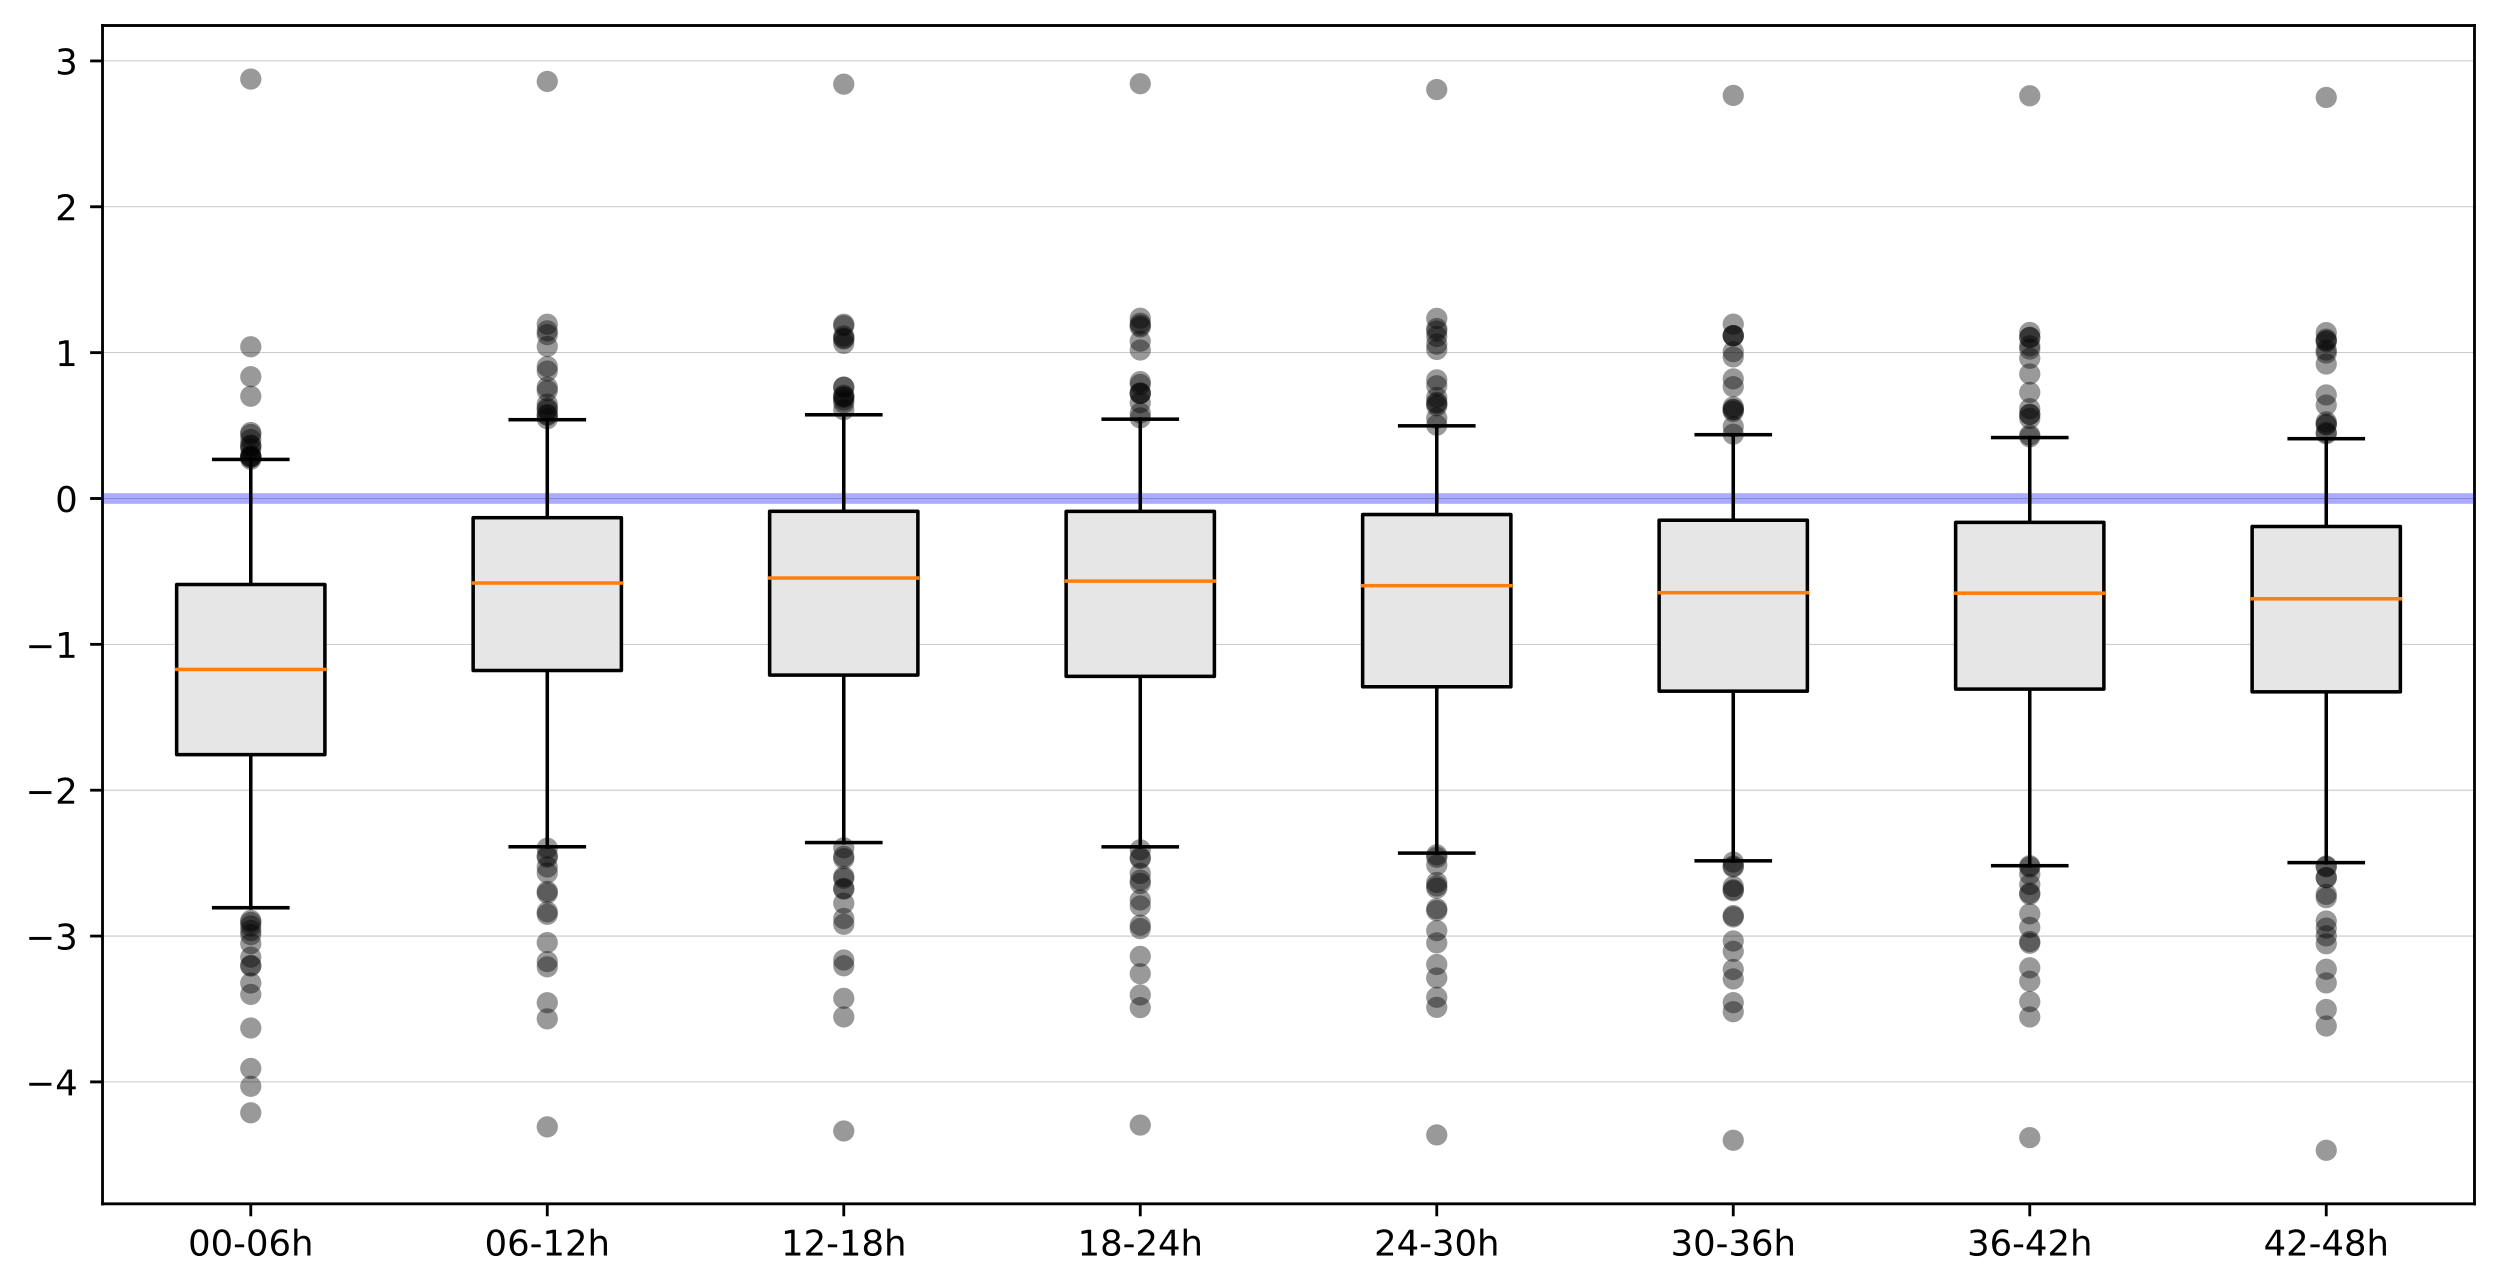 <?xml version="1.0" encoding="utf-8" standalone="no"?>
<!DOCTYPE svg PUBLIC "-//W3C//DTD SVG 1.1//EN"
  "http://www.w3.org/Graphics/SVG/1.1/DTD/svg11.dtd">
<!-- Created with matplotlib (https://matplotlib.org/) -->
<svg height="363.718pt" version="1.1" viewBox="0 0 705.742 363.718" width="705.742pt" xmlns="http://www.w3.org/2000/svg" xmlns:xlink="http://www.w3.org/1999/xlink">
 <defs>
  <style type="text/css">
*{stroke-linecap:butt;stroke-linejoin:round;}
  </style>
 </defs>
 <g id="figure_1">
  <g id="patch_1">
   <path d="M 0 363.718 
L 705.742 363.718 
L 705.742 0 
L 0 0 
z
" style="fill:#ffffff;"/>
  </g>
  <g id="axes_1">
   <g id="patch_2">
    <path d="M 28.942 339.84 
L 698.542 339.84 
L 698.542 7.2 
L 28.942 7.2 
z
" style="fill:#ffffff;"/>
   </g>
   <g id="matplotlib.axis_1">
    <g id="xtick_1">
     <g id="line2d_1">
      <defs>
       <path d="M 0 0 
L 0 3.5 
" id="mfdd8c2058f" style="stroke:#000000;stroke-width:0.8;"/>
      </defs>
      <g>
       <use style="stroke:#000000;stroke-width:0.8;" x="70.792" xlink:href="#mfdd8c2058f" y="339.84"/>
      </g>
     </g>
     <g id="text_1">
      <!-- 00-06h -->
      <defs>
       <path d="M 31.781 66.406 
Q 24.172 66.406 20.328 58.906 
Q 16.5 51.422 16.5 36.375 
Q 16.5 21.391 20.328 13.891 
Q 24.172 6.391 31.781 6.391 
Q 39.453 6.391 43.281 13.891 
Q 47.125 21.391 47.125 36.375 
Q 47.125 51.422 43.281 58.906 
Q 39.453 66.406 31.781 66.406 
z
M 31.781 74.219 
Q 44.047 74.219 50.516 64.516 
Q 56.984 54.828 56.984 36.375 
Q 56.984 17.969 50.516 8.266 
Q 44.047 -1.422 31.781 -1.422 
Q 19.531 -1.422 13.062 8.266 
Q 6.594 17.969 6.594 36.375 
Q 6.594 54.828 13.062 64.516 
Q 19.531 74.219 31.781 74.219 
z
" id="DejaVuSans-48"/>
       <path d="M 4.891 31.391 
L 31.203 31.391 
L 31.203 23.391 
L 4.891 23.391 
z
" id="DejaVuSans-45"/>
       <path d="M 33.016 40.375 
Q 26.375 40.375 22.484 35.828 
Q 18.609 31.297 18.609 23.391 
Q 18.609 15.531 22.484 10.953 
Q 26.375 6.391 33.016 6.391 
Q 39.656 6.391 43.531 10.953 
Q 47.406 15.531 47.406 23.391 
Q 47.406 31.297 43.531 35.828 
Q 39.656 40.375 33.016 40.375 
z
M 52.594 71.297 
L 52.594 62.312 
Q 48.875 64.062 45.094 64.984 
Q 41.312 65.922 37.594 65.922 
Q 27.828 65.922 22.672 59.328 
Q 17.531 52.734 16.797 39.406 
Q 19.672 43.656 24.016 45.922 
Q 28.375 48.188 33.594 48.188 
Q 44.578 48.188 50.953 41.516 
Q 57.328 34.859 57.328 23.391 
Q 57.328 12.156 50.688 5.359 
Q 44.047 -1.422 33.016 -1.422 
Q 20.359 -1.422 13.672 8.266 
Q 6.984 17.969 6.984 36.375 
Q 6.984 53.656 15.188 63.938 
Q 23.391 74.219 37.203 74.219 
Q 40.922 74.219 44.703 73.484 
Q 48.484 72.75 52.594 71.297 
z
" id="DejaVuSans-54"/>
       <path d="M 54.891 33.016 
L 54.891 0 
L 45.906 0 
L 45.906 32.719 
Q 45.906 40.484 42.875 44.328 
Q 39.844 48.188 33.797 48.188 
Q 26.516 48.188 22.312 43.547 
Q 18.109 38.922 18.109 30.906 
L 18.109 0 
L 9.078 0 
L 9.078 75.984 
L 18.109 75.984 
L 18.109 46.188 
Q 21.344 51.125 25.703 53.562 
Q 30.078 56 35.797 56 
Q 45.219 56 50.047 50.172 
Q 54.891 44.344 54.891 33.016 
z
" id="DejaVuSans-104"/>
      </defs>
      <g transform="translate(53.095 354.438)scale(0.1 -0.1)">
       <use xlink:href="#DejaVuSans-48"/>
       <use x="63.623" xlink:href="#DejaVuSans-48"/>
       <use x="127.246" xlink:href="#DejaVuSans-45"/>
       <use x="163.33" xlink:href="#DejaVuSans-48"/>
       <use x="226.953" xlink:href="#DejaVuSans-54"/>
       <use x="290.576" xlink:href="#DejaVuSans-104"/>
      </g>
     </g>
    </g>
    <g id="xtick_2">
     <g id="line2d_2">
      <g>
       <use style="stroke:#000000;stroke-width:0.8;" x="154.492" xlink:href="#mfdd8c2058f" y="339.84"/>
      </g>
     </g>
     <g id="text_2">
      <!-- 06-12h -->
      <defs>
       <path d="M 12.406 8.297 
L 28.516 8.297 
L 28.516 63.922 
L 10.984 60.406 
L 10.984 69.391 
L 28.422 72.906 
L 38.281 72.906 
L 38.281 8.297 
L 54.391 8.297 
L 54.391 0 
L 12.406 0 
z
" id="DejaVuSans-49"/>
       <path d="M 19.188 8.297 
L 53.609 8.297 
L 53.609 0 
L 7.328 0 
L 7.328 8.297 
Q 12.938 14.109 22.625 23.891 
Q 32.328 33.688 34.812 36.531 
Q 39.547 41.844 41.422 45.531 
Q 43.312 49.219 43.312 52.781 
Q 43.312 58.594 39.234 62.25 
Q 35.156 65.922 28.609 65.922 
Q 23.969 65.922 18.812 64.312 
Q 13.672 62.703 7.812 59.422 
L 7.812 69.391 
Q 13.766 71.781 18.938 73 
Q 24.125 74.219 28.422 74.219 
Q 39.75 74.219 46.484 68.547 
Q 53.219 62.891 53.219 53.422 
Q 53.219 48.922 51.531 44.891 
Q 49.859 40.875 45.406 35.406 
Q 44.188 33.984 37.641 27.219 
Q 31.109 20.453 19.188 8.297 
z
" id="DejaVuSans-50"/>
      </defs>
      <g transform="translate(136.795 354.438)scale(0.1 -0.1)">
       <use xlink:href="#DejaVuSans-48"/>
       <use x="63.623" xlink:href="#DejaVuSans-54"/>
       <use x="127.246" xlink:href="#DejaVuSans-45"/>
       <use x="163.33" xlink:href="#DejaVuSans-49"/>
       <use x="226.953" xlink:href="#DejaVuSans-50"/>
       <use x="290.576" xlink:href="#DejaVuSans-104"/>
      </g>
     </g>
    </g>
    <g id="xtick_3">
     <g id="line2d_3">
      <g>
       <use style="stroke:#000000;stroke-width:0.8;" x="238.192" xlink:href="#mfdd8c2058f" y="339.84"/>
      </g>
     </g>
     <g id="text_3">
      <!-- 12-18h -->
      <defs>
       <path d="M 31.781 34.625 
Q 24.75 34.625 20.719 30.859 
Q 16.703 27.094 16.703 20.516 
Q 16.703 13.922 20.719 10.156 
Q 24.75 6.391 31.781 6.391 
Q 38.812 6.391 42.859 10.172 
Q 46.922 13.969 46.922 20.516 
Q 46.922 27.094 42.891 30.859 
Q 38.875 34.625 31.781 34.625 
z
M 21.922 38.812 
Q 15.578 40.375 12.031 44.719 
Q 8.5 49.078 8.5 55.328 
Q 8.5 64.062 14.719 69.141 
Q 20.953 74.219 31.781 74.219 
Q 42.672 74.219 48.875 69.141 
Q 55.078 64.062 55.078 55.328 
Q 55.078 49.078 51.531 44.719 
Q 48 40.375 41.703 38.812 
Q 48.828 37.156 52.797 32.312 
Q 56.781 27.484 56.781 20.516 
Q 56.781 9.906 50.312 4.234 
Q 43.844 -1.422 31.781 -1.422 
Q 19.734 -1.422 13.25 4.234 
Q 6.781 9.906 6.781 20.516 
Q 6.781 27.484 10.781 32.312 
Q 14.797 37.156 21.922 38.812 
z
M 18.312 54.391 
Q 18.312 48.734 21.844 45.562 
Q 25.391 42.391 31.781 42.391 
Q 38.141 42.391 41.719 45.562 
Q 45.312 48.734 45.312 54.391 
Q 45.312 60.062 41.719 63.234 
Q 38.141 66.406 31.781 66.406 
Q 25.391 66.406 21.844 63.234 
Q 18.312 60.062 18.312 54.391 
z
" id="DejaVuSans-56"/>
      </defs>
      <g transform="translate(220.495 354.438)scale(0.1 -0.1)">
       <use xlink:href="#DejaVuSans-49"/>
       <use x="63.623" xlink:href="#DejaVuSans-50"/>
       <use x="127.246" xlink:href="#DejaVuSans-45"/>
       <use x="163.33" xlink:href="#DejaVuSans-49"/>
       <use x="226.953" xlink:href="#DejaVuSans-56"/>
       <use x="290.576" xlink:href="#DejaVuSans-104"/>
      </g>
     </g>
    </g>
    <g id="xtick_4">
     <g id="line2d_4">
      <g>
       <use style="stroke:#000000;stroke-width:0.8;" x="321.892" xlink:href="#mfdd8c2058f" y="339.84"/>
      </g>
     </g>
     <g id="text_4">
      <!-- 18-24h -->
      <defs>
       <path d="M 37.797 64.312 
L 12.891 25.391 
L 37.797 25.391 
z
M 35.203 72.906 
L 47.609 72.906 
L 47.609 25.391 
L 58.016 25.391 
L 58.016 17.188 
L 47.609 17.188 
L 47.609 0 
L 37.797 0 
L 37.797 17.188 
L 4.891 17.188 
L 4.891 26.703 
z
" id="DejaVuSans-52"/>
      </defs>
      <g transform="translate(304.195 354.438)scale(0.1 -0.1)">
       <use xlink:href="#DejaVuSans-49"/>
       <use x="63.623" xlink:href="#DejaVuSans-56"/>
       <use x="127.246" xlink:href="#DejaVuSans-45"/>
       <use x="163.33" xlink:href="#DejaVuSans-50"/>
       <use x="226.953" xlink:href="#DejaVuSans-52"/>
       <use x="290.576" xlink:href="#DejaVuSans-104"/>
      </g>
     </g>
    </g>
    <g id="xtick_5">
     <g id="line2d_5">
      <g>
       <use style="stroke:#000000;stroke-width:0.8;" x="405.592" xlink:href="#mfdd8c2058f" y="339.84"/>
      </g>
     </g>
     <g id="text_5">
      <!-- 24-30h -->
      <defs>
       <path d="M 40.578 39.312 
Q 47.656 37.797 51.625 33 
Q 55.609 28.219 55.609 21.188 
Q 55.609 10.406 48.188 4.484 
Q 40.766 -1.422 27.094 -1.422 
Q 22.516 -1.422 17.656 -0.516 
Q 12.797 0.391 7.625 2.203 
L 7.625 11.719 
Q 11.719 9.328 16.594 8.109 
Q 21.484 6.891 26.812 6.891 
Q 36.078 6.891 40.938 10.547 
Q 45.797 14.203 45.797 21.188 
Q 45.797 27.641 41.281 31.266 
Q 36.766 34.906 28.719 34.906 
L 20.219 34.906 
L 20.219 43.016 
L 29.109 43.016 
Q 36.375 43.016 40.234 45.922 
Q 44.094 48.828 44.094 54.297 
Q 44.094 59.906 40.109 62.906 
Q 36.141 65.922 28.719 65.922 
Q 24.656 65.922 20.016 65.031 
Q 15.375 64.156 9.812 62.312 
L 9.812 71.094 
Q 15.438 72.656 20.344 73.438 
Q 25.25 74.219 29.594 74.219 
Q 40.828 74.219 47.359 69.109 
Q 53.906 64.016 53.906 55.328 
Q 53.906 49.266 50.438 45.094 
Q 46.969 40.922 40.578 39.312 
z
" id="DejaVuSans-51"/>
      </defs>
      <g transform="translate(387.895 354.438)scale(0.1 -0.1)">
       <use xlink:href="#DejaVuSans-50"/>
       <use x="63.623" xlink:href="#DejaVuSans-52"/>
       <use x="127.246" xlink:href="#DejaVuSans-45"/>
       <use x="163.33" xlink:href="#DejaVuSans-51"/>
       <use x="226.953" xlink:href="#DejaVuSans-48"/>
       <use x="290.576" xlink:href="#DejaVuSans-104"/>
      </g>
     </g>
    </g>
    <g id="xtick_6">
     <g id="line2d_6">
      <g>
       <use style="stroke:#000000;stroke-width:0.8;" x="489.292" xlink:href="#mfdd8c2058f" y="339.84"/>
      </g>
     </g>
     <g id="text_6">
      <!-- 30-36h -->
      <g transform="translate(471.595 354.438)scale(0.1 -0.1)">
       <use xlink:href="#DejaVuSans-51"/>
       <use x="63.623" xlink:href="#DejaVuSans-48"/>
       <use x="127.246" xlink:href="#DejaVuSans-45"/>
       <use x="163.33" xlink:href="#DejaVuSans-51"/>
       <use x="226.953" xlink:href="#DejaVuSans-54"/>
       <use x="290.576" xlink:href="#DejaVuSans-104"/>
      </g>
     </g>
    </g>
    <g id="xtick_7">
     <g id="line2d_7">
      <g>
       <use style="stroke:#000000;stroke-width:0.8;" x="572.992" xlink:href="#mfdd8c2058f" y="339.84"/>
      </g>
     </g>
     <g id="text_7">
      <!-- 36-42h -->
      <g transform="translate(555.295 354.438)scale(0.1 -0.1)">
       <use xlink:href="#DejaVuSans-51"/>
       <use x="63.623" xlink:href="#DejaVuSans-54"/>
       <use x="127.246" xlink:href="#DejaVuSans-45"/>
       <use x="163.33" xlink:href="#DejaVuSans-52"/>
       <use x="226.953" xlink:href="#DejaVuSans-50"/>
       <use x="290.576" xlink:href="#DejaVuSans-104"/>
      </g>
     </g>
    </g>
    <g id="xtick_8">
     <g id="line2d_8">
      <g>
       <use style="stroke:#000000;stroke-width:0.8;" x="656.692" xlink:href="#mfdd8c2058f" y="339.84"/>
      </g>
     </g>
     <g id="text_8">
      <!-- 42-48h -->
      <g transform="translate(638.995 354.438)scale(0.1 -0.1)">
       <use xlink:href="#DejaVuSans-52"/>
       <use x="63.623" xlink:href="#DejaVuSans-50"/>
       <use x="127.246" xlink:href="#DejaVuSans-45"/>
       <use x="163.33" xlink:href="#DejaVuSans-52"/>
       <use x="226.953" xlink:href="#DejaVuSans-56"/>
       <use x="290.576" xlink:href="#DejaVuSans-104"/>
      </g>
     </g>
    </g>
   </g>
   <g id="matplotlib.axis_2">
    <g id="ytick_1">
     <g id="line2d_9">
      <path clip-path="url(#pf5e4b81455)" d="M 28.942 305.421 
L 698.542 305.421 
" style="fill:none;stroke:#bfbfbf;stroke-linecap:square;stroke-width:0.25;"/>
     </g>
     <g id="line2d_10">
      <defs>
       <path d="M 0 0 
L -3.5 0 
" id="m3dba9b38c2" style="stroke:#000000;stroke-width:0.8;"/>
      </defs>
      <g>
       <use style="stroke:#000000;stroke-width:0.8;" x="28.942" xlink:href="#m3dba9b38c2" y="305.421"/>
      </g>
     </g>
     <g id="text_9">
      <!-- −4 -->
      <defs>
       <path d="M 10.594 35.5 
L 73.188 35.5 
L 73.188 27.203 
L 10.594 27.203 
z
" id="DejaVuSans-8722"/>
      </defs>
      <g transform="translate(7.2 309.221)scale(0.1 -0.1)">
       <use xlink:href="#DejaVuSans-8722"/>
       <use x="83.789" xlink:href="#DejaVuSans-52"/>
      </g>
     </g>
    </g>
    <g id="ytick_2">
     <g id="line2d_11">
      <path clip-path="url(#pf5e4b81455)" d="M 28.942 264.247 
L 698.542 264.247 
" style="fill:none;stroke:#bfbfbf;stroke-linecap:square;stroke-width:0.25;"/>
     </g>
     <g id="line2d_12">
      <g>
       <use style="stroke:#000000;stroke-width:0.8;" x="28.942" xlink:href="#m3dba9b38c2" y="264.247"/>
      </g>
     </g>
     <g id="text_10">
      <!-- −3 -->
      <g transform="translate(7.2 268.046)scale(0.1 -0.1)">
       <use xlink:href="#DejaVuSans-8722"/>
       <use x="83.789" xlink:href="#DejaVuSans-51"/>
      </g>
     </g>
    </g>
    <g id="ytick_3">
     <g id="line2d_13">
      <path clip-path="url(#pf5e4b81455)" d="M 28.942 223.072 
L 698.542 223.072 
" style="fill:none;stroke:#bfbfbf;stroke-linecap:square;stroke-width:0.25;"/>
     </g>
     <g id="line2d_14">
      <g>
       <use style="stroke:#000000;stroke-width:0.8;" x="28.942" xlink:href="#m3dba9b38c2" y="223.072"/>
      </g>
     </g>
     <g id="text_11">
      <!-- −2 -->
      <g transform="translate(7.2 226.871)scale(0.1 -0.1)">
       <use xlink:href="#DejaVuSans-8722"/>
       <use x="83.789" xlink:href="#DejaVuSans-50"/>
      </g>
     </g>
    </g>
    <g id="ytick_4">
     <g id="line2d_15">
      <path clip-path="url(#pf5e4b81455)" d="M 28.942 181.897 
L 698.542 181.897 
" style="fill:none;stroke:#bfbfbf;stroke-linecap:square;stroke-width:0.25;"/>
     </g>
     <g id="line2d_16">
      <g>
       <use style="stroke:#000000;stroke-width:0.8;" x="28.942" xlink:href="#m3dba9b38c2" y="181.897"/>
      </g>
     </g>
     <g id="text_12">
      <!-- −1 -->
      <g transform="translate(7.2 185.696)scale(0.1 -0.1)">
       <use xlink:href="#DejaVuSans-8722"/>
       <use x="83.789" xlink:href="#DejaVuSans-49"/>
      </g>
     </g>
    </g>
    <g id="ytick_5">
     <g id="line2d_17">
      <path clip-path="url(#pf5e4b81455)" d="M 28.942 140.722 
L 698.542 140.722 
" style="fill:none;stroke:#bfbfbf;stroke-linecap:square;stroke-width:0.25;"/>
     </g>
     <g id="line2d_18">
      <g>
       <use style="stroke:#000000;stroke-width:0.8;" x="28.942" xlink:href="#m3dba9b38c2" y="140.722"/>
      </g>
     </g>
     <g id="text_13">
      <!-- 0 -->
      <g transform="translate(15.58 144.521)scale(0.1 -0.1)">
       <use xlink:href="#DejaVuSans-48"/>
      </g>
     </g>
    </g>
    <g id="ytick_6">
     <g id="line2d_19">
      <path clip-path="url(#pf5e4b81455)" d="M 28.942 99.547 
L 698.542 99.547 
" style="fill:none;stroke:#bfbfbf;stroke-linecap:square;stroke-width:0.25;"/>
     </g>
     <g id="line2d_20">
      <g>
       <use style="stroke:#000000;stroke-width:0.8;" x="28.942" xlink:href="#m3dba9b38c2" y="99.547"/>
      </g>
     </g>
     <g id="text_14">
      <!-- 1 -->
      <g transform="translate(15.58 103.347)scale(0.1 -0.1)">
       <use xlink:href="#DejaVuSans-49"/>
      </g>
     </g>
    </g>
    <g id="ytick_7">
     <g id="line2d_21">
      <path clip-path="url(#pf5e4b81455)" d="M 28.942 58.373 
L 698.542 58.373 
" style="fill:none;stroke:#bfbfbf;stroke-linecap:square;stroke-width:0.25;"/>
     </g>
     <g id="line2d_22">
      <g>
       <use style="stroke:#000000;stroke-width:0.8;" x="28.942" xlink:href="#m3dba9b38c2" y="58.373"/>
      </g>
     </g>
     <g id="text_15">
      <!-- 2 -->
      <g transform="translate(15.58 62.172)scale(0.1 -0.1)">
       <use xlink:href="#DejaVuSans-50"/>
      </g>
     </g>
    </g>
    <g id="ytick_8">
     <g id="line2d_23">
      <path clip-path="url(#pf5e4b81455)" d="M 28.942 17.198 
L 698.542 17.198 
" style="fill:none;stroke:#bfbfbf;stroke-linecap:square;stroke-width:0.25;"/>
     </g>
     <g id="line2d_24">
      <g>
       <use style="stroke:#000000;stroke-width:0.8;" x="28.942" xlink:href="#m3dba9b38c2" y="17.198"/>
      </g>
     </g>
     <g id="text_16">
      <!-- 3 -->
      <g transform="translate(15.58 20.997)scale(0.1 -0.1)">
       <use xlink:href="#DejaVuSans-51"/>
      </g>
     </g>
    </g>
   </g>
   <g id="patch_3">
    <path d="M 28.942 339.84 
L 28.942 7.2 
" style="fill:none;stroke:#000000;stroke-linecap:square;stroke-linejoin:miter;stroke-width:0.8;"/>
   </g>
   <g id="patch_4">
    <path d="M 698.542 339.84 
L 698.542 7.2 
" style="fill:none;stroke:#000000;stroke-linecap:square;stroke-linejoin:miter;stroke-width:0.8;"/>
   </g>
   <g id="patch_5">
    <path d="M 28.942 339.84 
L 698.542 339.84 
" style="fill:none;stroke:#000000;stroke-linecap:square;stroke-linejoin:miter;stroke-width:0.8;"/>
   </g>
   <g id="patch_6">
    <path d="M 28.942 7.2 
L 698.542 7.2 
" style="fill:none;stroke:#000000;stroke-linecap:square;stroke-linejoin:miter;stroke-width:0.8;"/>
   </g>
   <g id="line2d_25">
    <path clip-path="url(#pf5e4b81455)" d="M 28.942 140.722 
L 698.542 140.722 
" style="fill:none;stroke:#0000ff;stroke-linecap:square;stroke-opacity:0.333;stroke-width:3;"/>
   </g>
   <g id="line2d_26">
    <path clip-path="url(#pf5e4b81455)" d="M 70.792 213.031 
L 70.792 256.25 
" style="fill:none;stroke:#000000;stroke-linecap:square;"/>
   </g>
   <g id="line2d_27">
    <path clip-path="url(#pf5e4b81455)" d="M 70.792 165.004 
L 70.792 129.691 
" style="fill:none;stroke:#000000;stroke-linecap:square;"/>
   </g>
   <g id="line2d_28">
    <path clip-path="url(#pf5e4b81455)" d="M 60.33 256.25 
L 81.255 256.25 
" style="fill:none;stroke:#000000;stroke-linecap:square;"/>
   </g>
   <g id="line2d_29">
    <path clip-path="url(#pf5e4b81455)" d="M 60.33 129.691 
L 81.255 129.691 
" style="fill:none;stroke:#000000;stroke-linecap:square;"/>
   </g>
   <g id="line2d_30">
    <defs>
     <path d="M 0 3 
C 0.796 3 1.559 2.684 2.121 2.121 
C 2.684 1.559 3 0.796 3 0 
C 3 -0.796 2.684 -1.559 2.121 -2.121 
C 1.559 -2.684 0.796 -3 0 -3 
C -0.796 -3 -1.559 -2.684 -2.121 -2.121 
C -2.684 -1.559 -3 -0.796 -3 0 
C -3 0.796 -2.684 1.559 -2.121 2.121 
C -1.559 2.684 -0.796 3 0 3 
z
" id="m5e289dd2f6" style="stroke:#000000;stroke-opacity:0;"/>
    </defs>
    <g clip-path="url(#pf5e4b81455)">
     <use style="fill-opacity:0.4;stroke:#000000;stroke-opacity:0;" x="70.792" xlink:href="#m5e289dd2f6" y="272.716"/>
     <use style="fill-opacity:0.4;stroke:#000000;stroke-opacity:0;" x="70.792" xlink:href="#m5e289dd2f6" y="266.384"/>
     <use style="fill-opacity:0.4;stroke:#000000;stroke-opacity:0;" x="70.792" xlink:href="#m5e289dd2f6" y="262.698"/>
     <use style="fill-opacity:0.4;stroke:#000000;stroke-opacity:0;" x="70.792" xlink:href="#m5e289dd2f6" y="259.816"/>
     <use style="fill-opacity:0.4;stroke:#000000;stroke-opacity:0;" x="70.792" xlink:href="#m5e289dd2f6" y="272.523"/>
     <use style="fill-opacity:0.4;stroke:#000000;stroke-opacity:0;" x="70.792" xlink:href="#m5e289dd2f6" y="301.613"/>
     <use style="fill-opacity:0.4;stroke:#000000;stroke-opacity:0;" x="70.792" xlink:href="#m5e289dd2f6" y="280.717"/>
     <use style="fill-opacity:0.4;stroke:#000000;stroke-opacity:0;" x="70.792" xlink:href="#m5e289dd2f6" y="270.2"/>
     <use style="fill-opacity:0.4;stroke:#000000;stroke-opacity:0;" x="70.792" xlink:href="#m5e289dd2f6" y="306.657"/>
     <use style="fill-opacity:0.4;stroke:#000000;stroke-opacity:0;" x="70.792" xlink:href="#m5e289dd2f6" y="263.847"/>
     <use style="fill-opacity:0.4;stroke:#000000;stroke-opacity:0;" x="70.792" xlink:href="#m5e289dd2f6" y="260.376"/>
     <use style="fill-opacity:0.4;stroke:#000000;stroke-opacity:0;" x="70.792" xlink:href="#m5e289dd2f6" y="314.134"/>
     <use style="fill-opacity:0.4;stroke:#000000;stroke-opacity:0;" x="70.792" xlink:href="#m5e289dd2f6" y="290.203"/>
     <use style="fill-opacity:0.4;stroke:#000000;stroke-opacity:0;" x="70.792" xlink:href="#m5e289dd2f6" y="277.501"/>
     <use style="fill-opacity:0.4;stroke:#000000;stroke-opacity:0;" x="70.792" xlink:href="#m5e289dd2f6" y="261.385"/>
     <use style="fill-opacity:0.4;stroke:#000000;stroke-opacity:0;" x="70.792" xlink:href="#m5e289dd2f6" y="97.892"/>
     <use style="fill-opacity:0.4;stroke:#000000;stroke-opacity:0;" x="70.792" xlink:href="#m5e289dd2f6" y="128.658"/>
     <use style="fill-opacity:0.4;stroke:#000000;stroke-opacity:0;" x="70.792" xlink:href="#m5e289dd2f6" y="126.735"/>
     <use style="fill-opacity:0.4;stroke:#000000;stroke-opacity:0;" x="70.792" xlink:href="#m5e289dd2f6" y="106.341"/>
     <use style="fill-opacity:0.4;stroke:#000000;stroke-opacity:0;" x="70.792" xlink:href="#m5e289dd2f6" y="124.092"/>
     <use style="fill-opacity:0.4;stroke:#000000;stroke-opacity:0;" x="70.792" xlink:href="#m5e289dd2f6" y="129.148"/>
     <use style="fill-opacity:0.4;stroke:#000000;stroke-opacity:0;" x="70.792" xlink:href="#m5e289dd2f6" y="111.855"/>
     <use style="fill-opacity:0.4;stroke:#000000;stroke-opacity:0;" x="70.792" xlink:href="#m5e289dd2f6" y="122.091"/>
     <use style="fill-opacity:0.4;stroke:#000000;stroke-opacity:0;" x="70.792" xlink:href="#m5e289dd2f6" y="122.63"/>
     <use style="fill-opacity:0.4;stroke:#000000;stroke-opacity:0;" x="70.792" xlink:href="#m5e289dd2f6" y="129.103"/>
     <use style="fill-opacity:0.4;stroke:#000000;stroke-opacity:0;" x="70.792" xlink:href="#m5e289dd2f6" y="128.765"/>
     <use style="fill-opacity:0.4;stroke:#000000;stroke-opacity:0;" x="70.792" xlink:href="#m5e289dd2f6" y="125.669"/>
     <use style="fill-opacity:0.4;stroke:#000000;stroke-opacity:0;" x="70.792" xlink:href="#m5e289dd2f6" y="22.32"/>
     <use style="fill-opacity:0.4;stroke:#000000;stroke-opacity:0;" x="70.792" xlink:href="#m5e289dd2f6" y="129.667"/>
     <use style="fill-opacity:0.4;stroke:#000000;stroke-opacity:0;" x="70.792" xlink:href="#m5e289dd2f6" y="125.85"/>
    </g>
   </g>
   <g id="line2d_31">
    <path clip-path="url(#pf5e4b81455)" d="M 154.492 189.286 
L 154.492 239.035 
" style="fill:none;stroke:#000000;stroke-linecap:square;"/>
   </g>
   <g id="line2d_32">
    <path clip-path="url(#pf5e4b81455)" d="M 154.492 146.141 
L 154.492 118.484 
" style="fill:none;stroke:#000000;stroke-linecap:square;"/>
   </g>
   <g id="line2d_33">
    <path clip-path="url(#pf5e4b81455)" d="M 144.03 239.035 
L 164.955 239.035 
" style="fill:none;stroke:#000000;stroke-linecap:square;"/>
   </g>
   <g id="line2d_34">
    <path clip-path="url(#pf5e4b81455)" d="M 144.03 118.484 
L 164.955 118.484 
" style="fill:none;stroke:#000000;stroke-linecap:square;"/>
   </g>
   <g id="line2d_35">
    <g clip-path="url(#pf5e4b81455)">
     <use style="fill-opacity:0.4;stroke:#000000;stroke-opacity:0;" x="154.492" xlink:href="#m5e289dd2f6" y="272.934"/>
     <use style="fill-opacity:0.4;stroke:#000000;stroke-opacity:0;" x="154.492" xlink:href="#m5e289dd2f6" y="252.158"/>
     <use style="fill-opacity:0.4;stroke:#000000;stroke-opacity:0;" x="154.492" xlink:href="#m5e289dd2f6" y="241.992"/>
     <use style="fill-opacity:0.4;stroke:#000000;stroke-opacity:0;" x="154.492" xlink:href="#m5e289dd2f6" y="246.422"/>
     <use style="fill-opacity:0.4;stroke:#000000;stroke-opacity:0;" x="154.492" xlink:href="#m5e289dd2f6" y="244.75"/>
     <use style="fill-opacity:0.4;stroke:#000000;stroke-opacity:0;" x="154.492" xlink:href="#m5e289dd2f6" y="241.543"/>
     <use style="fill-opacity:0.4;stroke:#000000;stroke-opacity:0;" x="154.492" xlink:href="#m5e289dd2f6" y="283.063"/>
     <use style="fill-opacity:0.4;stroke:#000000;stroke-opacity:0;" x="154.492" xlink:href="#m5e289dd2f6" y="257.391"/>
     <use style="fill-opacity:0.4;stroke:#000000;stroke-opacity:0;" x="154.492" xlink:href="#m5e289dd2f6" y="287.622"/>
     <use style="fill-opacity:0.4;stroke:#000000;stroke-opacity:0;" x="154.492" xlink:href="#m5e289dd2f6" y="251.618"/>
     <use style="fill-opacity:0.4;stroke:#000000;stroke-opacity:0;" x="154.492" xlink:href="#m5e289dd2f6" y="258.112"/>
     <use style="fill-opacity:0.4;stroke:#000000;stroke-opacity:0;" x="154.492" xlink:href="#m5e289dd2f6" y="318.111"/>
     <use style="fill-opacity:0.4;stroke:#000000;stroke-opacity:0;" x="154.492" xlink:href="#m5e289dd2f6" y="239.443"/>
     <use style="fill-opacity:0.4;stroke:#000000;stroke-opacity:0;" x="154.492" xlink:href="#m5e289dd2f6" y="266.091"/>
     <use style="fill-opacity:0.4;stroke:#000000;stroke-opacity:0;" x="154.492" xlink:href="#m5e289dd2f6" y="271.456"/>
     <use style="fill-opacity:0.4;stroke:#000000;stroke-opacity:0;" x="154.492" xlink:href="#m5e289dd2f6" y="114.078"/>
     <use style="fill-opacity:0.4;stroke:#000000;stroke-opacity:0;" x="154.492" xlink:href="#m5e289dd2f6" y="118.212"/>
     <use style="fill-opacity:0.4;stroke:#000000;stroke-opacity:0;" x="154.492" xlink:href="#m5e289dd2f6" y="94.454"/>
     <use style="fill-opacity:0.4;stroke:#000000;stroke-opacity:0;" x="154.492" xlink:href="#m5e289dd2f6" y="117.273"/>
     <use style="fill-opacity:0.4;stroke:#000000;stroke-opacity:0;" x="154.492" xlink:href="#m5e289dd2f6" y="103.467"/>
     <use style="fill-opacity:0.4;stroke:#000000;stroke-opacity:0;" x="154.492" xlink:href="#m5e289dd2f6" y="97.818"/>
     <use style="fill-opacity:0.4;stroke:#000000;stroke-opacity:0;" x="154.492" xlink:href="#m5e289dd2f6" y="110.278"/>
     <use style="fill-opacity:0.4;stroke:#000000;stroke-opacity:0;" x="154.492" xlink:href="#m5e289dd2f6" y="115.671"/>
     <use style="fill-opacity:0.4;stroke:#000000;stroke-opacity:0;" x="154.492" xlink:href="#m5e289dd2f6" y="117.018"/>
     <use style="fill-opacity:0.4;stroke:#000000;stroke-opacity:0;" x="154.492" xlink:href="#m5e289dd2f6" y="109.285"/>
     <use style="fill-opacity:0.4;stroke:#000000;stroke-opacity:0;" x="154.492" xlink:href="#m5e289dd2f6" y="93.404"/>
     <use style="fill-opacity:0.4;stroke:#000000;stroke-opacity:0;" x="154.492" xlink:href="#m5e289dd2f6" y="104.744"/>
     <use style="fill-opacity:0.4;stroke:#000000;stroke-opacity:0;" x="154.492" xlink:href="#m5e289dd2f6" y="115.227"/>
     <use style="fill-opacity:0.4;stroke:#000000;stroke-opacity:0;" x="154.492" xlink:href="#m5e289dd2f6" y="22.987"/>
     <use style="fill-opacity:0.4;stroke:#000000;stroke-opacity:0;" x="154.492" xlink:href="#m5e289dd2f6" y="91.531"/>
    </g>
   </g>
   <g id="line2d_36">
    <path clip-path="url(#pf5e4b81455)" d="M 238.192 190.582 
L 238.192 237.849 
" style="fill:none;stroke:#000000;stroke-linecap:square;"/>
   </g>
   <g id="line2d_37">
    <path clip-path="url(#pf5e4b81455)" d="M 238.192 144.339 
L 238.192 117.088 
" style="fill:none;stroke:#000000;stroke-linecap:square;"/>
   </g>
   <g id="line2d_38">
    <path clip-path="url(#pf5e4b81455)" d="M 227.73 237.849 
L 248.655 237.849 
" style="fill:none;stroke:#000000;stroke-linecap:square;"/>
   </g>
   <g id="line2d_39">
    <path clip-path="url(#pf5e4b81455)" d="M 227.73 117.088 
L 248.655 117.088 
" style="fill:none;stroke:#000000;stroke-linecap:square;"/>
   </g>
   <g id="line2d_40">
    <g clip-path="url(#pf5e4b81455)">
     <use style="fill-opacity:0.4;stroke:#000000;stroke-opacity:0;" x="238.192" xlink:href="#m5e289dd2f6" y="272.634"/>
     <use style="fill-opacity:0.4;stroke:#000000;stroke-opacity:0;" x="238.192" xlink:href="#m5e289dd2f6" y="250.795"/>
     <use style="fill-opacity:0.4;stroke:#000000;stroke-opacity:0;" x="238.192" xlink:href="#m5e289dd2f6" y="242.379"/>
     <use style="fill-opacity:0.4;stroke:#000000;stroke-opacity:0;" x="238.192" xlink:href="#m5e289dd2f6" y="241.749"/>
     <use style="fill-opacity:0.4;stroke:#000000;stroke-opacity:0;" x="238.192" xlink:href="#m5e289dd2f6" y="250.988"/>
     <use style="fill-opacity:0.4;stroke:#000000;stroke-opacity:0;" x="238.192" xlink:href="#m5e289dd2f6" y="247.439"/>
     <use style="fill-opacity:0.4;stroke:#000000;stroke-opacity:0;" x="238.192" xlink:href="#m5e289dd2f6" y="239.332"/>
     <use style="fill-opacity:0.4;stroke:#000000;stroke-opacity:0;" x="238.192" xlink:href="#m5e289dd2f6" y="281.828"/>
     <use style="fill-opacity:0.4;stroke:#000000;stroke-opacity:0;" x="238.192" xlink:href="#m5e289dd2f6" y="254.99"/>
     <use style="fill-opacity:0.4;stroke:#000000;stroke-opacity:0;" x="238.192" xlink:href="#m5e289dd2f6" y="287.074"/>
     <use style="fill-opacity:0.4;stroke:#000000;stroke-opacity:0;" x="238.192" xlink:href="#m5e289dd2f6" y="247.945"/>
     <use style="fill-opacity:0.4;stroke:#000000;stroke-opacity:0;" x="238.192" xlink:href="#m5e289dd2f6" y="259.293"/>
     <use style="fill-opacity:0.4;stroke:#000000;stroke-opacity:0;" x="238.192" xlink:href="#m5e289dd2f6" y="319.273"/>
     <use style="fill-opacity:0.4;stroke:#000000;stroke-opacity:0;" x="238.192" xlink:href="#m5e289dd2f6" y="260.924"/>
     <use style="fill-opacity:0.4;stroke:#000000;stroke-opacity:0;" x="238.192" xlink:href="#m5e289dd2f6" y="271.003"/>
     <use style="fill-opacity:0.4;stroke:#000000;stroke-opacity:0;" x="238.192" xlink:href="#m5e289dd2f6" y="112.905"/>
     <use style="fill-opacity:0.4;stroke:#000000;stroke-opacity:0;" x="238.192" xlink:href="#m5e289dd2f6" y="95.673"/>
     <use style="fill-opacity:0.4;stroke:#000000;stroke-opacity:0;" x="238.192" xlink:href="#m5e289dd2f6" y="115.651"/>
     <use style="fill-opacity:0.4;stroke:#000000;stroke-opacity:0;" x="238.192" xlink:href="#m5e289dd2f6" y="95.463"/>
     <use style="fill-opacity:0.4;stroke:#000000;stroke-opacity:0;" x="238.192" xlink:href="#m5e289dd2f6" y="111.575"/>
     <use style="fill-opacity:0.4;stroke:#000000;stroke-opacity:0;" x="238.192" xlink:href="#m5e289dd2f6" y="91.522"/>
     <use style="fill-opacity:0.4;stroke:#000000;stroke-opacity:0;" x="238.192" xlink:href="#m5e289dd2f6" y="109.31"/>
     <use style="fill-opacity:0.4;stroke:#000000;stroke-opacity:0;" x="238.192" xlink:href="#m5e289dd2f6" y="112.056"/>
     <use style="fill-opacity:0.4;stroke:#000000;stroke-opacity:0;" x="238.192" xlink:href="#m5e289dd2f6" y="109.298"/>
     <use style="fill-opacity:0.4;stroke:#000000;stroke-opacity:0;" x="238.192" xlink:href="#m5e289dd2f6" y="96.937"/>
     <use style="fill-opacity:0.4;stroke:#000000;stroke-opacity:0;" x="238.192" xlink:href="#m5e289dd2f6" y="94.854"/>
     <use style="fill-opacity:0.4;stroke:#000000;stroke-opacity:0;" x="238.192" xlink:href="#m5e289dd2f6" y="112.081"/>
     <use style="fill-opacity:0.4;stroke:#000000;stroke-opacity:0;" x="238.192" xlink:href="#m5e289dd2f6" y="113.712"/>
     <use style="fill-opacity:0.4;stroke:#000000;stroke-opacity:0;" x="238.192" xlink:href="#m5e289dd2f6" y="23.757"/>
     <use style="fill-opacity:0.4;stroke:#000000;stroke-opacity:0;" x="238.192" xlink:href="#m5e289dd2f6" y="91.942"/>
    </g>
   </g>
   <g id="line2d_41">
    <path clip-path="url(#pf5e4b81455)" d="M 321.892 190.94 
L 321.892 239.06 
" style="fill:none;stroke:#000000;stroke-linecap:square;"/>
   </g>
   <g id="line2d_42">
    <path clip-path="url(#pf5e4b81455)" d="M 321.892 144.359 
L 321.892 118.331 
" style="fill:none;stroke:#000000;stroke-linecap:square;"/>
   </g>
   <g id="line2d_43">
    <path clip-path="url(#pf5e4b81455)" d="M 311.43 239.06 
L 332.355 239.06 
" style="fill:none;stroke:#000000;stroke-linecap:square;"/>
   </g>
   <g id="line2d_44">
    <path clip-path="url(#pf5e4b81455)" d="M 311.43 118.331 
L 332.355 118.331 
" style="fill:none;stroke:#000000;stroke-linecap:square;"/>
   </g>
   <g id="line2d_45">
    <g clip-path="url(#pf5e4b81455)">
     <use style="fill-opacity:0.4;stroke:#000000;stroke-opacity:0;" x="321.892" xlink:href="#m5e289dd2f6" y="274.886"/>
     <use style="fill-opacity:0.4;stroke:#000000;stroke-opacity:0;" x="321.892" xlink:href="#m5e289dd2f6" y="249.399"/>
     <use style="fill-opacity:0.4;stroke:#000000;stroke-opacity:0;" x="321.892" xlink:href="#m5e289dd2f6" y="242.37"/>
     <use style="fill-opacity:0.4;stroke:#000000;stroke-opacity:0;" x="321.892" xlink:href="#m5e289dd2f6" y="242.062"/>
     <use style="fill-opacity:0.4;stroke:#000000;stroke-opacity:0;" x="321.892" xlink:href="#m5e289dd2f6" y="254.048"/>
     <use style="fill-opacity:0.4;stroke:#000000;stroke-opacity:0;" x="321.892" xlink:href="#m5e289dd2f6" y="248.477"/>
     <use style="fill-opacity:0.4;stroke:#000000;stroke-opacity:0;" x="321.892" xlink:href="#m5e289dd2f6" y="239.896"/>
     <use style="fill-opacity:0.4;stroke:#000000;stroke-opacity:0;" x="321.892" xlink:href="#m5e289dd2f6" y="280.869"/>
     <use style="fill-opacity:0.4;stroke:#000000;stroke-opacity:0;" x="321.892" xlink:href="#m5e289dd2f6" y="255.748"/>
     <use style="fill-opacity:0.4;stroke:#000000;stroke-opacity:0;" x="321.892" xlink:href="#m5e289dd2f6" y="284.439"/>
     <use style="fill-opacity:0.4;stroke:#000000;stroke-opacity:0;" x="321.892" xlink:href="#m5e289dd2f6" y="246.562"/>
     <use style="fill-opacity:0.4;stroke:#000000;stroke-opacity:0;" x="321.892" xlink:href="#m5e289dd2f6" y="262.151"/>
     <use style="fill-opacity:0.4;stroke:#000000;stroke-opacity:0;" x="321.892" xlink:href="#m5e289dd2f6" y="317.609"/>
     <use style="fill-opacity:0.4;stroke:#000000;stroke-opacity:0;" x="321.892" xlink:href="#m5e289dd2f6" y="261.154"/>
     <use style="fill-opacity:0.4;stroke:#000000;stroke-opacity:0;" x="321.892" xlink:href="#m5e289dd2f6" y="269.986"/>
     <use style="fill-opacity:0.4;stroke:#000000;stroke-opacity:0;" x="321.892" xlink:href="#m5e289dd2f6" y="116.619"/>
     <use style="fill-opacity:0.4;stroke:#000000;stroke-opacity:0;" x="321.892" xlink:href="#m5e289dd2f6" y="96.311"/>
     <use style="fill-opacity:0.4;stroke:#000000;stroke-opacity:0;" x="321.892" xlink:href="#m5e289dd2f6" y="92.297"/>
     <use style="fill-opacity:0.4;stroke:#000000;stroke-opacity:0;" x="321.892" xlink:href="#m5e289dd2f6" y="107.729"/>
     <use style="fill-opacity:0.4;stroke:#000000;stroke-opacity:0;" x="321.892" xlink:href="#m5e289dd2f6" y="91.255"/>
     <use style="fill-opacity:0.4;stroke:#000000;stroke-opacity:0;" x="321.892" xlink:href="#m5e289dd2f6" y="108.548"/>
     <use style="fill-opacity:0.4;stroke:#000000;stroke-opacity:0;" x="321.892" xlink:href="#m5e289dd2f6" y="110.887"/>
     <use style="fill-opacity:0.4;stroke:#000000;stroke-opacity:0;" x="321.892" xlink:href="#m5e289dd2f6" y="111.101"/>
     <use style="fill-opacity:0.4;stroke:#000000;stroke-opacity:0;" x="321.892" xlink:href="#m5e289dd2f6" y="98.802"/>
     <use style="fill-opacity:0.4;stroke:#000000;stroke-opacity:0;" x="321.892" xlink:href="#m5e289dd2f6" y="89.826"/>
     <use style="fill-opacity:0.4;stroke:#000000;stroke-opacity:0;" x="321.892" xlink:href="#m5e289dd2f6" y="111.105"/>
     <use style="fill-opacity:0.4;stroke:#000000;stroke-opacity:0;" x="321.892" xlink:href="#m5e289dd2f6" y="113.683"/>
     <use style="fill-opacity:0.4;stroke:#000000;stroke-opacity:0;" x="321.892" xlink:href="#m5e289dd2f6" y="23.629"/>
     <use style="fill-opacity:0.4;stroke:#000000;stroke-opacity:0;" x="321.892" xlink:href="#m5e289dd2f6" y="91.823"/>
     <use style="fill-opacity:0.4;stroke:#000000;stroke-opacity:0;" x="321.892" xlink:href="#m5e289dd2f6" y="117.965"/>
    </g>
   </g>
   <g id="line2d_46">
    <path clip-path="url(#pf5e4b81455)" d="M 405.592 193.881 
L 405.592 240.822 
" style="fill:none;stroke:#000000;stroke-linecap:square;"/>
   </g>
   <g id="line2d_47">
    <path clip-path="url(#pf5e4b81455)" d="M 405.592 145.25 
L 405.592 120.205 
" style="fill:none;stroke:#000000;stroke-linecap:square;"/>
   </g>
   <g id="line2d_48">
    <path clip-path="url(#pf5e4b81455)" d="M 395.13 240.822 
L 416.055 240.822 
" style="fill:none;stroke:#000000;stroke-linecap:square;"/>
   </g>
   <g id="line2d_49">
    <path clip-path="url(#pf5e4b81455)" d="M 395.13 120.205 
L 416.055 120.205 
" style="fill:none;stroke:#000000;stroke-linecap:square;"/>
   </g>
   <g id="line2d_50">
    <g clip-path="url(#pf5e4b81455)">
     <use style="fill-opacity:0.4;stroke:#000000;stroke-opacity:0;" x="405.592" xlink:href="#m5e289dd2f6" y="276.08"/>
     <use style="fill-opacity:0.4;stroke:#000000;stroke-opacity:0;" x="405.592" xlink:href="#m5e289dd2f6" y="250.725"/>
     <use style="fill-opacity:0.4;stroke:#000000;stroke-opacity:0;" x="405.592" xlink:href="#m5e289dd2f6" y="244.203"/>
     <use style="fill-opacity:0.4;stroke:#000000;stroke-opacity:0;" x="405.592" xlink:href="#m5e289dd2f6" y="242"/>
     <use style="fill-opacity:0.4;stroke:#000000;stroke-opacity:0;" x="405.592" xlink:href="#m5e289dd2f6" y="257.074"/>
     <use style="fill-opacity:0.4;stroke:#000000;stroke-opacity:0;" x="405.592" xlink:href="#m5e289dd2f6" y="250.091"/>
     <use style="fill-opacity:0.4;stroke:#000000;stroke-opacity:0;" x="405.592" xlink:href="#m5e289dd2f6" y="241.325"/>
     <use style="fill-opacity:0.4;stroke:#000000;stroke-opacity:0;" x="405.592" xlink:href="#m5e289dd2f6" y="281.524"/>
     <use style="fill-opacity:0.4;stroke:#000000;stroke-opacity:0;" x="405.592" xlink:href="#m5e289dd2f6" y="256.514"/>
     <use style="fill-opacity:0.4;stroke:#000000;stroke-opacity:0;" x="405.592" xlink:href="#m5e289dd2f6" y="284.369"/>
     <use style="fill-opacity:0.4;stroke:#000000;stroke-opacity:0;" x="405.592" xlink:href="#m5e289dd2f6" y="249.119"/>
     <use style="fill-opacity:0.4;stroke:#000000;stroke-opacity:0;" x="405.592" xlink:href="#m5e289dd2f6" y="266.174"/>
     <use style="fill-opacity:0.4;stroke:#000000;stroke-opacity:0;" x="405.592" xlink:href="#m5e289dd2f6" y="320.384"/>
     <use style="fill-opacity:0.4;stroke:#000000;stroke-opacity:0;" x="405.592" xlink:href="#m5e289dd2f6" y="262.715"/>
     <use style="fill-opacity:0.4;stroke:#000000;stroke-opacity:0;" x="405.592" xlink:href="#m5e289dd2f6" y="272.272"/>
     <use style="fill-opacity:0.4;stroke:#000000;stroke-opacity:0;" x="405.592" xlink:href="#m5e289dd2f6" y="120.024"/>
     <use style="fill-opacity:0.4;stroke:#000000;stroke-opacity:0;" x="405.592" xlink:href="#m5e289dd2f6" y="97.151"/>
     <use style="fill-opacity:0.4;stroke:#000000;stroke-opacity:0;" x="405.592" xlink:href="#m5e289dd2f6" y="93.466"/>
     <use style="fill-opacity:0.4;stroke:#000000;stroke-opacity:0;" x="405.592" xlink:href="#m5e289dd2f6" y="107.235"/>
     <use style="fill-opacity:0.4;stroke:#000000;stroke-opacity:0;" x="405.592" xlink:href="#m5e289dd2f6" y="92.737"/>
     <use style="fill-opacity:0.4;stroke:#000000;stroke-opacity:0;" x="405.592" xlink:href="#m5e289dd2f6" y="108.902"/>
     <use style="fill-opacity:0.4;stroke:#000000;stroke-opacity:0;" x="405.592" xlink:href="#m5e289dd2f6" y="113.6"/>
     <use style="fill-opacity:0.4;stroke:#000000;stroke-opacity:0;" x="405.592" xlink:href="#m5e289dd2f6" y="112.196"/>
     <use style="fill-opacity:0.4;stroke:#000000;stroke-opacity:0;" x="405.592" xlink:href="#m5e289dd2f6" y="98.646"/>
     <use style="fill-opacity:0.4;stroke:#000000;stroke-opacity:0;" x="405.592" xlink:href="#m5e289dd2f6" y="89.871"/>
     <use style="fill-opacity:0.4;stroke:#000000;stroke-opacity:0;" x="405.592" xlink:href="#m5e289dd2f6" y="113.963"/>
     <use style="fill-opacity:0.4;stroke:#000000;stroke-opacity:0;" x="405.592" xlink:href="#m5e289dd2f6" y="114.56"/>
     <use style="fill-opacity:0.4;stroke:#000000;stroke-opacity:0;" x="405.592" xlink:href="#m5e289dd2f6" y="25.285"/>
     <use style="fill-opacity:0.4;stroke:#000000;stroke-opacity:0;" x="405.592" xlink:href="#m5e289dd2f6" y="94.981"/>
     <use style="fill-opacity:0.4;stroke:#000000;stroke-opacity:0;" x="405.592" xlink:href="#m5e289dd2f6" y="118.056"/>
    </g>
   </g>
   <g id="line2d_51">
    <path clip-path="url(#pf5e4b81455)" d="M 489.292 195.122 
L 489.292 243.005 
" style="fill:none;stroke:#000000;stroke-linecap:square;"/>
   </g>
   <g id="line2d_52">
    <path clip-path="url(#pf5e4b81455)" d="M 489.292 146.853 
L 489.292 122.712 
" style="fill:none;stroke:#000000;stroke-linecap:square;"/>
   </g>
   <g id="line2d_53">
    <path clip-path="url(#pf5e4b81455)" d="M 478.83 243.005 
L 499.755 243.005 
" style="fill:none;stroke:#000000;stroke-linecap:square;"/>
   </g>
   <g id="line2d_54">
    <path clip-path="url(#pf5e4b81455)" d="M 478.83 122.712 
L 499.755 122.712 
" style="fill:none;stroke:#000000;stroke-linecap:square;"/>
   </g>
   <g id="line2d_55">
    <g clip-path="url(#pf5e4b81455)">
     <use style="fill-opacity:0.4;stroke:#000000;stroke-opacity:0;" x="489.292" xlink:href="#m5e289dd2f6" y="276.352"/>
     <use style="fill-opacity:0.4;stroke:#000000;stroke-opacity:0;" x="489.292" xlink:href="#m5e289dd2f6" y="250.264"/>
     <use style="fill-opacity:0.4;stroke:#000000;stroke-opacity:0;" x="489.292" xlink:href="#m5e289dd2f6" y="244.775"/>
     <use style="fill-opacity:0.4;stroke:#000000;stroke-opacity:0;" x="489.292" xlink:href="#m5e289dd2f6" y="258.849"/>
     <use style="fill-opacity:0.4;stroke:#000000;stroke-opacity:0;" x="489.292" xlink:href="#m5e289dd2f6" y="244.499"/>
     <use style="fill-opacity:0.4;stroke:#000000;stroke-opacity:0;" x="489.292" xlink:href="#m5e289dd2f6" y="251.198"/>
     <use style="fill-opacity:0.4;stroke:#000000;stroke-opacity:0;" x="489.292" xlink:href="#m5e289dd2f6" y="243.367"/>
     <use style="fill-opacity:0.4;stroke:#000000;stroke-opacity:0;" x="489.292" xlink:href="#m5e289dd2f6" y="283.043"/>
     <use style="fill-opacity:0.4;stroke:#000000;stroke-opacity:0;" x="489.292" xlink:href="#m5e289dd2f6" y="258.462"/>
     <use style="fill-opacity:0.4;stroke:#000000;stroke-opacity:0;" x="489.292" xlink:href="#m5e289dd2f6" y="285.6"/>
     <use style="fill-opacity:0.4;stroke:#000000;stroke-opacity:0;" x="489.292" xlink:href="#m5e289dd2f6" y="251.47"/>
     <use style="fill-opacity:0.4;stroke:#000000;stroke-opacity:0;" x="489.292" xlink:href="#m5e289dd2f6" y="268.549"/>
     <use style="fill-opacity:0.4;stroke:#000000;stroke-opacity:0;" x="489.292" xlink:href="#m5e289dd2f6" y="321.895"/>
     <use style="fill-opacity:0.4;stroke:#000000;stroke-opacity:0;" x="489.292" xlink:href="#m5e289dd2f6" y="265.638"/>
     <use style="fill-opacity:0.4;stroke:#000000;stroke-opacity:0;" x="489.292" xlink:href="#m5e289dd2f6" y="273.684"/>
     <use style="fill-opacity:0.4;stroke:#000000;stroke-opacity:0;" x="489.292" xlink:href="#m5e289dd2f6" y="99.267"/>
     <use style="fill-opacity:0.4;stroke:#000000;stroke-opacity:0;" x="489.292" xlink:href="#m5e289dd2f6" y="94.767"/>
     <use style="fill-opacity:0.4;stroke:#000000;stroke-opacity:0;" x="489.292" xlink:href="#m5e289dd2f6" y="106.955"/>
     <use style="fill-opacity:0.4;stroke:#000000;stroke-opacity:0;" x="489.292" xlink:href="#m5e289dd2f6" y="94.763"/>
     <use style="fill-opacity:0.4;stroke:#000000;stroke-opacity:0;" x="489.292" xlink:href="#m5e289dd2f6" y="109.162"/>
     <use style="fill-opacity:0.4;stroke:#000000;stroke-opacity:0;" x="489.292" xlink:href="#m5e289dd2f6" y="115.667"/>
     <use style="fill-opacity:0.4;stroke:#000000;stroke-opacity:0;" x="489.292" xlink:href="#m5e289dd2f6" y="114.869"/>
     <use style="fill-opacity:0.4;stroke:#000000;stroke-opacity:0;" x="489.292" xlink:href="#m5e289dd2f6" y="100.762"/>
     <use style="fill-opacity:0.4;stroke:#000000;stroke-opacity:0;" x="489.292" xlink:href="#m5e289dd2f6" y="91.514"/>
     <use style="fill-opacity:0.4;stroke:#000000;stroke-opacity:0;" x="489.292" xlink:href="#m5e289dd2f6" y="116.17"/>
     <use style="fill-opacity:0.4;stroke:#000000;stroke-opacity:0;" x="489.292" xlink:href="#m5e289dd2f6" y="115.503"/>
     <use style="fill-opacity:0.4;stroke:#000000;stroke-opacity:0;" x="489.292" xlink:href="#m5e289dd2f6" y="26.936"/>
     <use style="fill-opacity:0.4;stroke:#000000;stroke-opacity:0;" x="489.292" xlink:href="#m5e289dd2f6" y="94.784"/>
     <use style="fill-opacity:0.4;stroke:#000000;stroke-opacity:0;" x="489.292" xlink:href="#m5e289dd2f6" y="122.568"/>
     <use style="fill-opacity:0.4;stroke:#000000;stroke-opacity:0;" x="489.292" xlink:href="#m5e289dd2f6" y="120.444"/>
    </g>
   </g>
   <g id="line2d_56">
    <path clip-path="url(#pf5e4b81455)" d="M 572.992 194.539 
L 572.992 244.384 
" style="fill:none;stroke:#000000;stroke-linecap:square;"/>
   </g>
   <g id="line2d_57">
    <path clip-path="url(#pf5e4b81455)" d="M 572.992 147.458 
L 572.992 123.528 
" style="fill:none;stroke:#000000;stroke-linecap:square;"/>
   </g>
   <g id="line2d_58">
    <path clip-path="url(#pf5e4b81455)" d="M 562.53 244.384 
L 583.455 244.384 
" style="fill:none;stroke:#000000;stroke-linecap:square;"/>
   </g>
   <g id="line2d_59">
    <path clip-path="url(#pf5e4b81455)" d="M 562.53 123.528 
L 583.455 123.528 
" style="fill:none;stroke:#000000;stroke-linecap:square;"/>
   </g>
   <g id="line2d_60">
    <g clip-path="url(#pf5e4b81455)">
     <use style="fill-opacity:0.4;stroke:#000000;stroke-opacity:0;" x="572.992" xlink:href="#m5e289dd2f6" y="276.998"/>
     <use style="fill-opacity:0.4;stroke:#000000;stroke-opacity:0;" x="572.992" xlink:href="#m5e289dd2f6" y="252.504"/>
     <use style="fill-opacity:0.4;stroke:#000000;stroke-opacity:0;" x="572.992" xlink:href="#m5e289dd2f6" y="246.817"/>
     <use style="fill-opacity:0.4;stroke:#000000;stroke-opacity:0;" x="572.992" xlink:href="#m5e289dd2f6" y="244.767"/>
     <use style="fill-opacity:0.4;stroke:#000000;stroke-opacity:0;" x="572.992" xlink:href="#m5e289dd2f6" y="261.788"/>
     <use style="fill-opacity:0.4;stroke:#000000;stroke-opacity:0;" x="572.992" xlink:href="#m5e289dd2f6" y="252.079"/>
     <use style="fill-opacity:0.4;stroke:#000000;stroke-opacity:0;" x="572.992" xlink:href="#m5e289dd2f6" y="244.388"/>
     <use style="fill-opacity:0.4;stroke:#000000;stroke-opacity:0;" x="572.992" xlink:href="#m5e289dd2f6" y="282.755"/>
     <use style="fill-opacity:0.4;stroke:#000000;stroke-opacity:0;" x="572.992" xlink:href="#m5e289dd2f6" y="257.955"/>
     <use style="fill-opacity:0.4;stroke:#000000;stroke-opacity:0;" x="572.992" xlink:href="#m5e289dd2f6" y="287.086"/>
     <use style="fill-opacity:0.4;stroke:#000000;stroke-opacity:0;" x="572.992" xlink:href="#m5e289dd2f6" y="249.695"/>
     <use style="fill-opacity:0.4;stroke:#000000;stroke-opacity:0;" x="572.992" xlink:href="#m5e289dd2f6" y="266.289"/>
     <use style="fill-opacity:0.4;stroke:#000000;stroke-opacity:0;" x="572.992" xlink:href="#m5e289dd2f6" y="321.15"/>
     <use style="fill-opacity:0.4;stroke:#000000;stroke-opacity:0;" x="572.992" xlink:href="#m5e289dd2f6" y="265.787"/>
     <use style="fill-opacity:0.4;stroke:#000000;stroke-opacity:0;" x="572.992" xlink:href="#m5e289dd2f6" y="273.21"/>
     <use style="fill-opacity:0.4;stroke:#000000;stroke-opacity:0;" x="572.992" xlink:href="#m5e289dd2f6" y="101.145"/>
     <use style="fill-opacity:0.4;stroke:#000000;stroke-opacity:0;" x="572.992" xlink:href="#m5e289dd2f6" y="97.62"/>
     <use style="fill-opacity:0.4;stroke:#000000;stroke-opacity:0;" x="572.992" xlink:href="#m5e289dd2f6" y="105.571"/>
     <use style="fill-opacity:0.4;stroke:#000000;stroke-opacity:0;" x="572.992" xlink:href="#m5e289dd2f6" y="95.22"/>
     <use style="fill-opacity:0.4;stroke:#000000;stroke-opacity:0;" x="572.992" xlink:href="#m5e289dd2f6" y="110.776"/>
     <use style="fill-opacity:0.4;stroke:#000000;stroke-opacity:0;" x="572.992" xlink:href="#m5e289dd2f6" y="116.94"/>
     <use style="fill-opacity:0.4;stroke:#000000;stroke-opacity:0;" x="572.992" xlink:href="#m5e289dd2f6" y="123.342"/>
     <use style="fill-opacity:0.4;stroke:#000000;stroke-opacity:0;" x="572.992" xlink:href="#m5e289dd2f6" y="115.375"/>
     <use style="fill-opacity:0.4;stroke:#000000;stroke-opacity:0;" x="572.992" xlink:href="#m5e289dd2f6" y="98.539"/>
     <use style="fill-opacity:0.4;stroke:#000000;stroke-opacity:0;" x="572.992" xlink:href="#m5e289dd2f6" y="122.811"/>
     <use style="fill-opacity:0.4;stroke:#000000;stroke-opacity:0;" x="572.992" xlink:href="#m5e289dd2f6" y="93.853"/>
     <use style="fill-opacity:0.4;stroke:#000000;stroke-opacity:0;" x="572.992" xlink:href="#m5e289dd2f6" y="118.109"/>
     <use style="fill-opacity:0.4;stroke:#000000;stroke-opacity:0;" x="572.992" xlink:href="#m5e289dd2f6" y="117.038"/>
     <use style="fill-opacity:0.4;stroke:#000000;stroke-opacity:0;" x="572.992" xlink:href="#m5e289dd2f6" y="27.035"/>
     <use style="fill-opacity:0.4;stroke:#000000;stroke-opacity:0;" x="572.992" xlink:href="#m5e289dd2f6" y="95.306"/>
    </g>
   </g>
   <g id="line2d_61">
    <path clip-path="url(#pf5e4b81455)" d="M 656.692 195.307 
L 656.692 243.523 
" style="fill:none;stroke:#000000;stroke-linecap:square;"/>
   </g>
   <g id="line2d_62">
    <path clip-path="url(#pf5e4b81455)" d="M 656.692 148.626 
L 656.692 123.836 
" style="fill:none;stroke:#000000;stroke-linecap:square;"/>
   </g>
   <g id="line2d_63">
    <path clip-path="url(#pf5e4b81455)" d="M 646.23 243.523 
L 667.155 243.523 
" style="fill:none;stroke:#000000;stroke-linecap:square;"/>
   </g>
   <g id="line2d_64">
    <path clip-path="url(#pf5e4b81455)" d="M 646.23 123.836 
L 667.155 123.836 
" style="fill:none;stroke:#000000;stroke-linecap:square;"/>
   </g>
   <g id="line2d_65">
    <g clip-path="url(#pf5e4b81455)">
     <use style="fill-opacity:0.4;stroke:#000000;stroke-opacity:0;" x="656.692" xlink:href="#m5e289dd2f6" y="277.472"/>
     <use style="fill-opacity:0.4;stroke:#000000;stroke-opacity:0;" x="656.692" xlink:href="#m5e289dd2f6" y="253.409"/>
     <use style="fill-opacity:0.4;stroke:#000000;stroke-opacity:0;" x="656.692" xlink:href="#m5e289dd2f6" y="247.797"/>
     <use style="fill-opacity:0.4;stroke:#000000;stroke-opacity:0;" x="656.692" xlink:href="#m5e289dd2f6" y="244.466"/>
     <use style="fill-opacity:0.4;stroke:#000000;stroke-opacity:0;" x="656.692" xlink:href="#m5e289dd2f6" y="260.006"/>
     <use style="fill-opacity:0.4;stroke:#000000;stroke-opacity:0;" x="656.692" xlink:href="#m5e289dd2f6" y="252.466"/>
     <use style="fill-opacity:0.4;stroke:#000000;stroke-opacity:0;" x="656.692" xlink:href="#m5e289dd2f6" y="244.705"/>
     <use style="fill-opacity:0.4;stroke:#000000;stroke-opacity:0;" x="656.692" xlink:href="#m5e289dd2f6" y="284.974"/>
     <use style="fill-opacity:0.4;stroke:#000000;stroke-opacity:0;" x="656.692" xlink:href="#m5e289dd2f6" y="262.007"/>
     <use style="fill-opacity:0.4;stroke:#000000;stroke-opacity:0;" x="656.692" xlink:href="#m5e289dd2f6" y="289.639"/>
     <use style="fill-opacity:0.4;stroke:#000000;stroke-opacity:0;" x="656.692" xlink:href="#m5e289dd2f6" y="247.727"/>
     <use style="fill-opacity:0.4;stroke:#000000;stroke-opacity:0;" x="656.692" xlink:href="#m5e289dd2f6" y="264.197"/>
     <use style="fill-opacity:0.4;stroke:#000000;stroke-opacity:0;" x="656.692" xlink:href="#m5e289dd2f6" y="324.72"/>
     <use style="fill-opacity:0.4;stroke:#000000;stroke-opacity:0;" x="656.692" xlink:href="#m5e289dd2f6" y="266.421"/>
     <use style="fill-opacity:0.4;stroke:#000000;stroke-opacity:0;" x="656.692" xlink:href="#m5e289dd2f6" y="273.614"/>
     <use style="fill-opacity:0.4;stroke:#000000;stroke-opacity:0;" x="656.692" xlink:href="#m5e289dd2f6" y="99.654"/>
     <use style="fill-opacity:0.4;stroke:#000000;stroke-opacity:0;" x="656.692" xlink:href="#m5e289dd2f6" y="98.835"/>
     <use style="fill-opacity:0.4;stroke:#000000;stroke-opacity:0;" x="656.692" xlink:href="#m5e289dd2f6" y="102.763"/>
     <use style="fill-opacity:0.4;stroke:#000000;stroke-opacity:0;" x="656.692" xlink:href="#m5e289dd2f6" y="95.755"/>
     <use style="fill-opacity:0.4;stroke:#000000;stroke-opacity:0;" x="656.692" xlink:href="#m5e289dd2f6" y="111.488"/>
     <use style="fill-opacity:0.4;stroke:#000000;stroke-opacity:0;" x="656.692" xlink:href="#m5e289dd2f6" y="119.093"/>
     <use style="fill-opacity:0.4;stroke:#000000;stroke-opacity:0;" x="656.692" xlink:href="#m5e289dd2f6" y="114.346"/>
     <use style="fill-opacity:0.4;stroke:#000000;stroke-opacity:0;" x="656.692" xlink:href="#m5e289dd2f6" y="96.468"/>
     <use style="fill-opacity:0.4;stroke:#000000;stroke-opacity:0;" x="656.692" xlink:href="#m5e289dd2f6" y="122.461"/>
     <use style="fill-opacity:0.4;stroke:#000000;stroke-opacity:0;" x="656.692" xlink:href="#m5e289dd2f6" y="96.138"/>
     <use style="fill-opacity:0.4;stroke:#000000;stroke-opacity:0;" x="656.692" xlink:href="#m5e289dd2f6" y="119.711"/>
     <use style="fill-opacity:0.4;stroke:#000000;stroke-opacity:0;" x="656.692" xlink:href="#m5e289dd2f6" y="119.962"/>
     <use style="fill-opacity:0.4;stroke:#000000;stroke-opacity:0;" x="656.692" xlink:href="#m5e289dd2f6" y="27.512"/>
     <use style="fill-opacity:0.4;stroke:#000000;stroke-opacity:0;" x="656.692" xlink:href="#m5e289dd2f6" y="93.898"/>
     <use style="fill-opacity:0.4;stroke:#000000;stroke-opacity:0;" x="656.692" xlink:href="#m5e289dd2f6" y="122.095"/>
    </g>
   </g>
   <g id="patch_7">
    <path clip-path="url(#pf5e4b81455)" d="M 49.867 213.031 
L 91.717 213.031 
L 91.717 165.004 
L 49.867 165.004 
L 49.867 213.031 
z
" style="fill:#e6e6e6;stroke:#000000;stroke-linejoin:miter;"/>
   </g>
   <g id="patch_8">
    <path clip-path="url(#pf5e4b81455)" d="M 133.567 189.286 
L 175.417 189.286 
L 175.417 146.141 
L 133.567 146.141 
L 133.567 189.286 
z
" style="fill:#e6e6e6;stroke:#000000;stroke-linejoin:miter;"/>
   </g>
   <g id="patch_9">
    <path clip-path="url(#pf5e4b81455)" d="M 217.267 190.582 
L 259.117 190.582 
L 259.117 144.339 
L 217.267 144.339 
L 217.267 190.582 
z
" style="fill:#e6e6e6;stroke:#000000;stroke-linejoin:miter;"/>
   </g>
   <g id="patch_10">
    <path clip-path="url(#pf5e4b81455)" d="M 300.967 190.94 
L 342.817 190.94 
L 342.817 144.359 
L 300.967 144.359 
L 300.967 190.94 
z
" style="fill:#e6e6e6;stroke:#000000;stroke-linejoin:miter;"/>
   </g>
   <g id="patch_11">
    <path clip-path="url(#pf5e4b81455)" d="M 384.667 193.881 
L 426.517 193.881 
L 426.517 145.25 
L 384.667 145.25 
L 384.667 193.881 
z
" style="fill:#e6e6e6;stroke:#000000;stroke-linejoin:miter;"/>
   </g>
   <g id="patch_12">
    <path clip-path="url(#pf5e4b81455)" d="M 468.367 195.122 
L 510.217 195.122 
L 510.217 146.853 
L 468.367 146.853 
L 468.367 195.122 
z
" style="fill:#e6e6e6;stroke:#000000;stroke-linejoin:miter;"/>
   </g>
   <g id="patch_13">
    <path clip-path="url(#pf5e4b81455)" d="M 552.067 194.539 
L 593.917 194.539 
L 593.917 147.458 
L 552.067 147.458 
L 552.067 194.539 
z
" style="fill:#e6e6e6;stroke:#000000;stroke-linejoin:miter;"/>
   </g>
   <g id="patch_14">
    <path clip-path="url(#pf5e4b81455)" d="M 635.767 195.307 
L 677.617 195.307 
L 677.617 148.626 
L 635.767 148.626 
L 635.767 195.307 
z
" style="fill:#e6e6e6;stroke:#000000;stroke-linejoin:miter;"/>
   </g>
   <g id="line2d_66">
    <path clip-path="url(#pf5e4b81455)" d="M 49.867 188.975 
L 91.717 188.975 
" style="fill:none;stroke:#ff7f0e;stroke-linecap:square;"/>
   </g>
   <g id="line2d_67">
    <path clip-path="url(#pf5e4b81455)" d="M 133.567 164.595 
L 175.417 164.595 
" style="fill:none;stroke:#ff7f0e;stroke-linecap:square;"/>
   </g>
   <g id="line2d_68">
    <path clip-path="url(#pf5e4b81455)" d="M 217.267 163.173 
L 259.117 163.173 
" style="fill:none;stroke:#ff7f0e;stroke-linecap:square;"/>
   </g>
   <g id="line2d_69">
    <path clip-path="url(#pf5e4b81455)" d="M 300.967 164.046 
L 342.817 164.046 
" style="fill:none;stroke:#ff7f0e;stroke-linecap:square;"/>
   </g>
   <g id="line2d_70">
    <path clip-path="url(#pf5e4b81455)" d="M 384.667 165.341 
L 426.517 165.341 
" style="fill:none;stroke:#ff7f0e;stroke-linecap:square;"/>
   </g>
   <g id="line2d_71">
    <path clip-path="url(#pf5e4b81455)" d="M 468.367 167.321 
L 510.217 167.321 
" style="fill:none;stroke:#ff7f0e;stroke-linecap:square;"/>
   </g>
   <g id="line2d_72">
    <path clip-path="url(#pf5e4b81455)" d="M 552.067 167.443 
L 593.917 167.443 
" style="fill:none;stroke:#ff7f0e;stroke-linecap:square;"/>
   </g>
   <g id="line2d_73">
    <path clip-path="url(#pf5e4b81455)" d="M 635.767 169.04 
L 677.617 169.04 
" style="fill:none;stroke:#ff7f0e;stroke-linecap:square;"/>
   </g>
  </g>
 </g>
 <defs>
  <clipPath id="pf5e4b81455">
   <rect height="332.64" width="669.6" x="28.942" y="7.2"/>
  </clipPath>
 </defs>
</svg>
